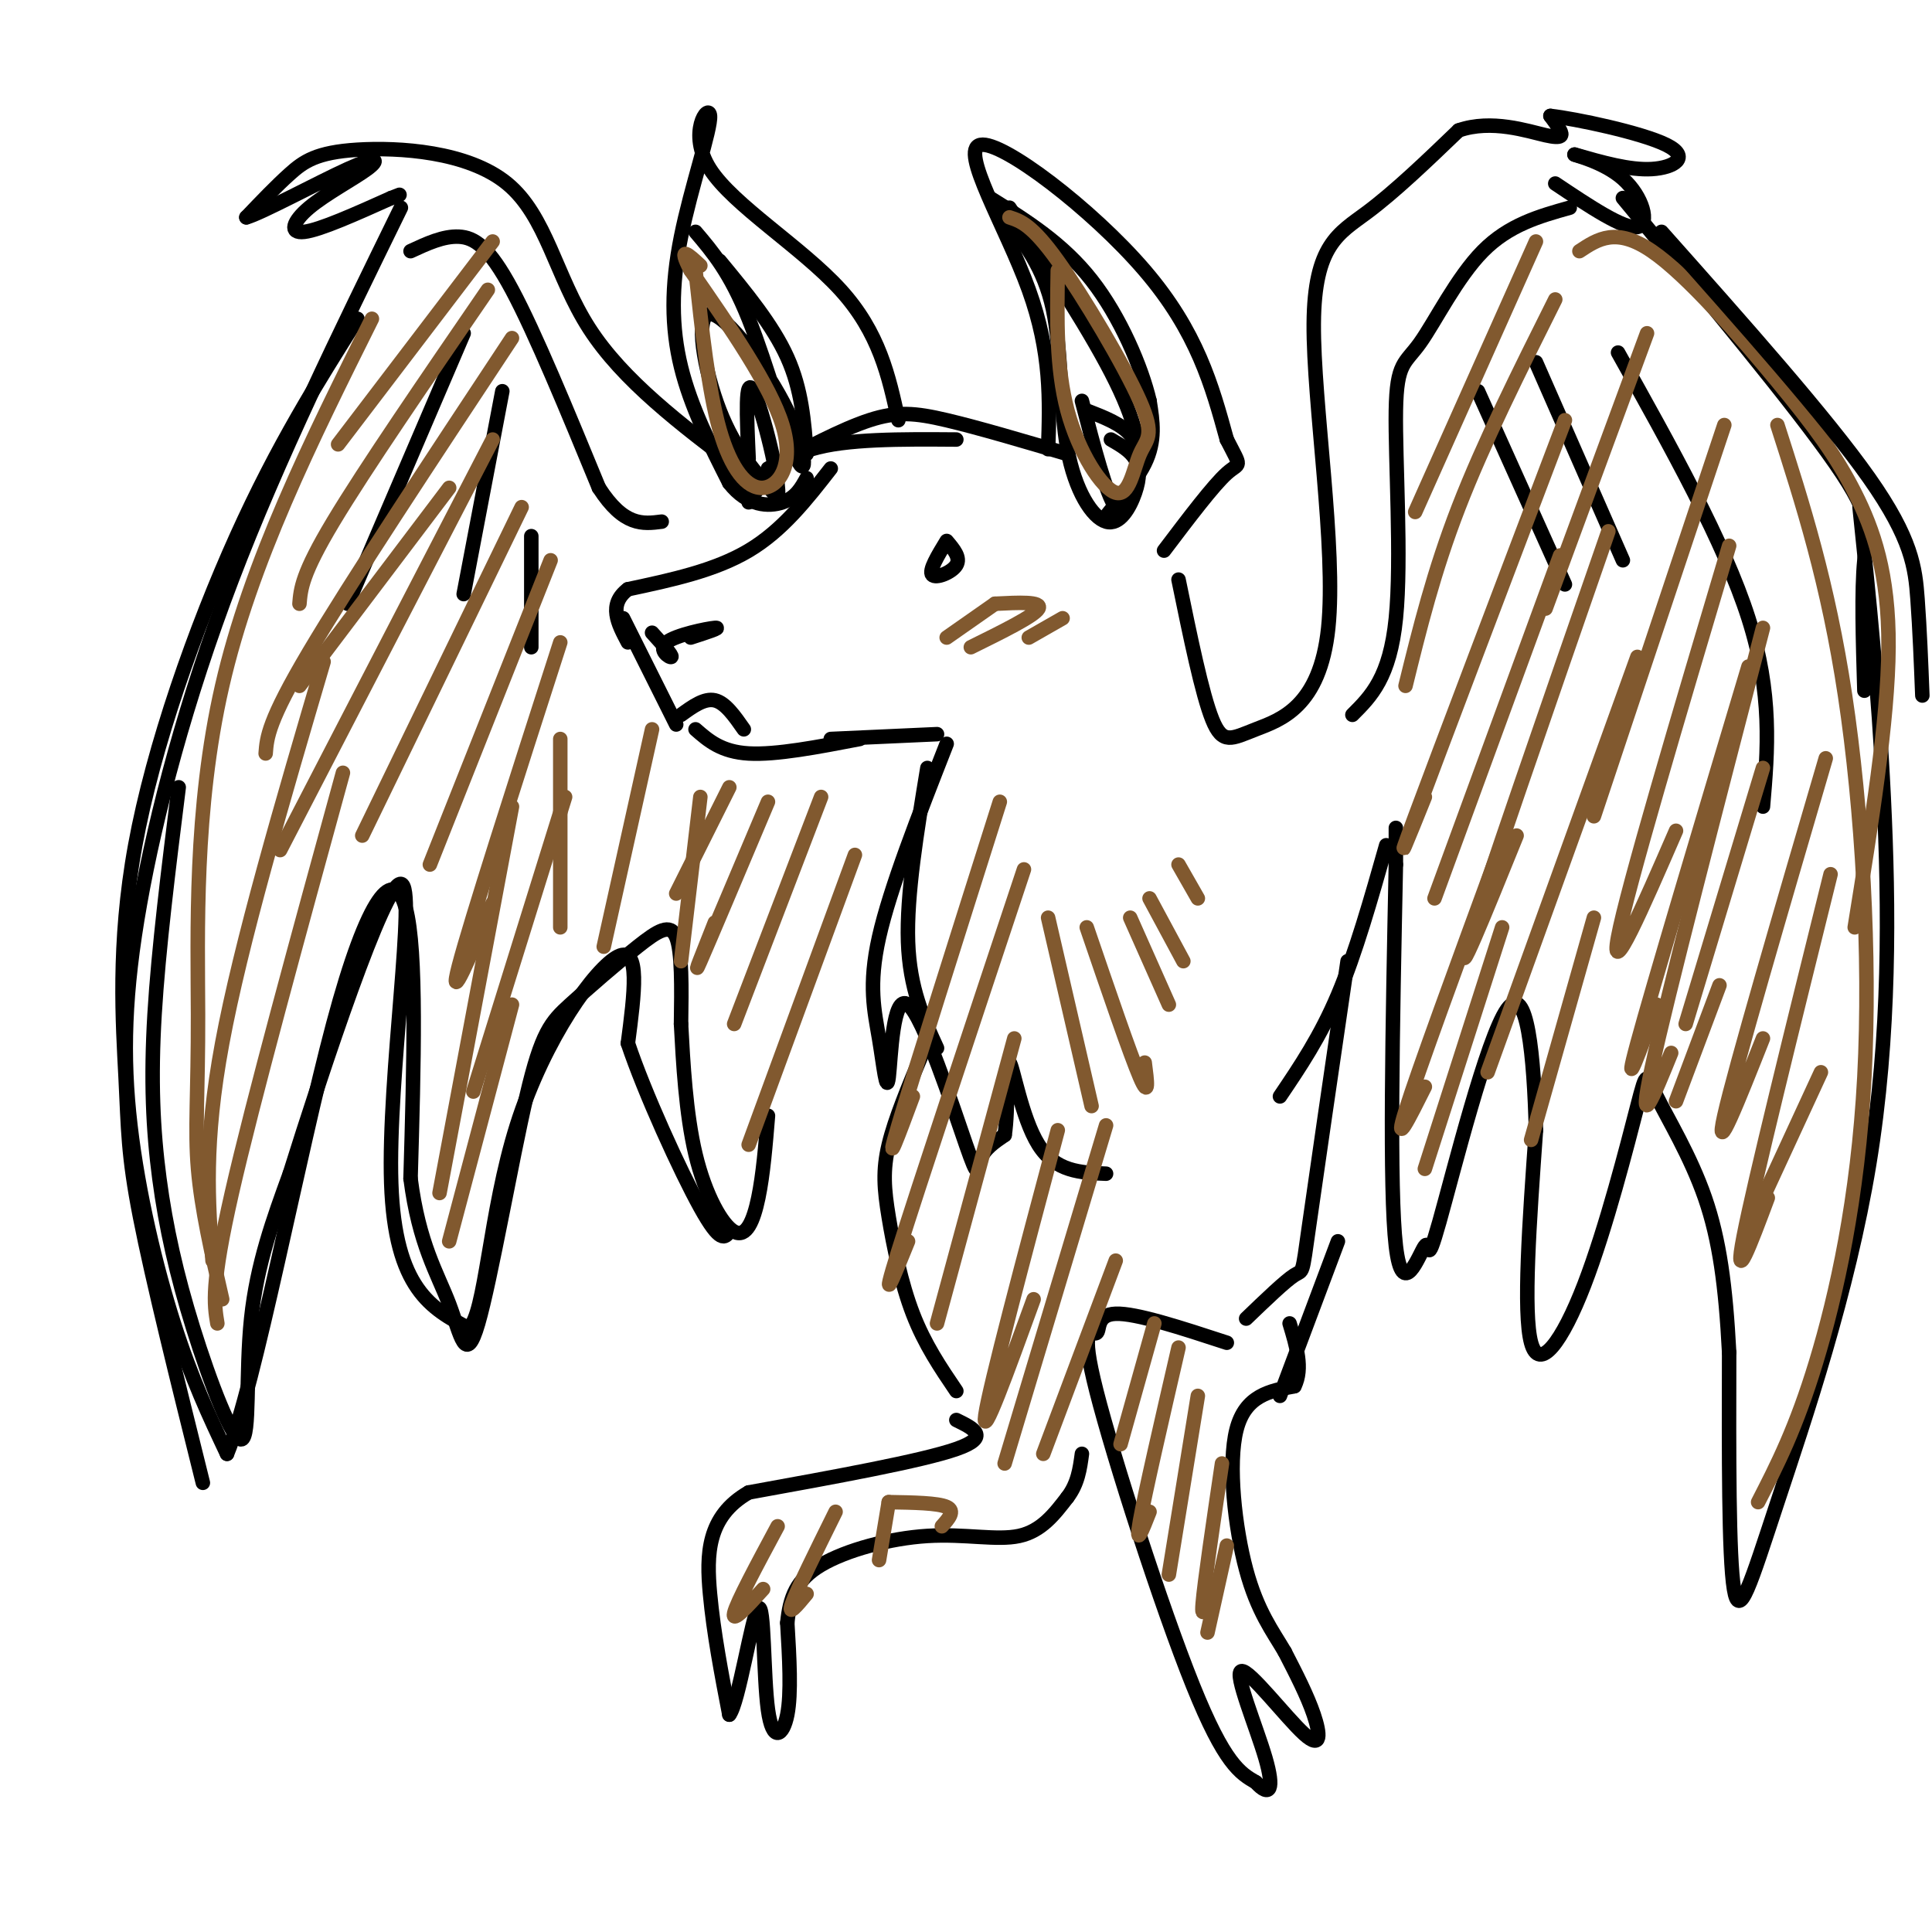 <svg viewBox='0 0 400 400' version='1.1' xmlns='http://www.w3.org/2000/svg' xmlns:xlink='http://www.w3.org/1999/xlink'><g fill='none' stroke='rgb(0,0,0)' stroke-width='3' stroke-linecap='round' stroke-linejoin='round'><path d='M221,94c-9.244,-2.733 -18.489,-5.467 -25,-7c-6.511,-1.533 -10.289,-1.867 -16,0c-5.711,1.867 -13.356,5.933 -21,10'/><path d='M198,91c-11.417,-0.083 -22.833,-0.167 -30,2c-7.167,2.167 -10.083,6.583 -13,11'/><path d='M172,97c-5.000,6.417 -10.000,12.833 -17,17c-7.000,4.167 -16.000,6.083 -25,8'/><path d='M130,122c-4.167,3.167 -2.083,7.083 0,11'/><path d='M129,128c0.000,0.000 11.000,22.000 11,22'/><path d='M135,131c2.131,2.351 4.262,4.702 4,5c-0.262,0.298 -2.917,-1.458 -1,-3c1.917,-1.542 8.405,-2.869 10,-3c1.595,-0.131 -1.702,0.935 -5,2'/><path d='M141,148c2.417,-1.750 4.833,-3.500 7,-3c2.167,0.500 4.083,3.250 6,6'/><path d='M144,151c2.667,2.333 5.333,4.667 11,5c5.667,0.333 14.333,-1.333 23,-3'/><path d='M172,153c0.000,0.000 22.000,-1.000 22,-1'/><path d='M196,112c-1.867,3.067 -3.733,6.133 -3,7c0.733,0.867 4.067,-0.467 5,-2c0.933,-1.533 -0.533,-3.267 -2,-5'/><path d='M186,87c-1.970,-9.070 -3.939,-18.139 -12,-27c-8.061,-8.861 -22.212,-17.512 -27,-25c-4.788,-7.488 -0.211,-13.811 0,-11c0.211,2.811 -3.943,14.757 -6,25c-2.057,10.243 -2.016,18.784 0,27c2.016,8.216 6.008,16.108 10,24'/><path d='M151,100c3.778,4.844 8.222,4.956 11,4c2.778,-0.956 3.889,-2.978 5,-5'/><path d='M149,54c5.500,6.667 11.000,13.333 14,20c3.000,6.667 3.500,13.333 4,20'/><path d='M217,93c0.351,-9.988 0.702,-19.976 -4,-33c-4.702,-13.024 -14.458,-29.083 -10,-30c4.458,-0.917 23.131,13.310 34,26c10.869,12.690 13.935,23.845 17,35'/><path d='M254,91c3.222,6.289 2.778,4.511 0,7c-2.778,2.489 -7.889,9.244 -13,16'/><path d='M209,43c8.601,13.116 17.203,26.233 22,36c4.797,9.767 5.791,16.185 4,21c-1.791,4.815 -6.367,8.027 -6,7c0.367,-1.027 5.676,-6.293 8,-11c2.324,-4.707 1.662,-8.853 1,-13'/><path d='M238,83c-1.578,-6.822 -6.022,-17.378 -12,-25c-5.978,-7.622 -13.489,-12.311 -21,-17'/><path d='M208,45c4.083,5.237 8.166,10.474 10,19c1.834,8.526 1.420,20.343 3,29c1.580,8.657 5.156,14.156 8,15c2.844,0.844 4.958,-2.965 6,-6c1.042,-3.035 1.012,-5.296 0,-7c-1.012,-1.704 -3.006,-2.852 -5,-4'/><path d='M224,83c2.530,9.738 5.060,19.476 7,22c1.940,2.524 3.292,-2.167 4,-6c0.708,-3.833 0.774,-6.810 -1,-9c-1.774,-2.190 -5.387,-3.595 -9,-5'/><path d='M144,48c3.585,4.218 7.170,8.435 11,18c3.830,9.565 7.905,24.477 10,29c2.095,4.523 2.211,-1.344 -2,-10c-4.211,-8.656 -12.749,-20.100 -16,-20c-3.251,0.100 -1.215,11.743 2,20c3.215,8.257 7.607,13.129 12,18'/><path d='M161,103c0.800,-2.711 -3.200,-18.489 -5,-22c-1.800,-3.511 -1.400,5.244 -1,14'/><path d='M192,159c-2.167,13.167 -4.333,26.333 -4,36c0.333,9.667 3.167,15.833 6,22'/><path d='M244,120c2.434,11.863 4.868,23.726 7,29c2.132,5.274 3.961,3.960 9,2c5.039,-1.960 13.289,-4.567 15,-21c1.711,-16.433 -3.116,-46.694 -3,-63c0.116,-16.306 5.176,-18.659 11,-23c5.824,-4.341 12.412,-10.671 19,-17'/><path d='M302,27c6.810,-2.381 14.333,0.167 18,1c3.667,0.833 3.476,-0.048 3,-1c-0.476,-0.952 -1.238,-1.976 -2,-3'/><path d='M321,24c5.107,0.560 18.875,3.458 24,6c5.125,2.542 1.607,4.726 -3,5c-4.607,0.274 -10.304,-1.363 -16,-3'/><path d='M326,32c-0.595,-0.036 5.917,1.375 10,5c4.083,3.625 5.738,9.464 3,10c-2.738,0.536 -9.869,-4.232 -17,-9'/><path d='M336,41c17.911,21.600 35.822,43.200 44,55c8.178,11.800 6.622,13.800 6,20c-0.622,6.200 -0.311,16.600 0,27'/><path d='M153,97c-12.019,-9.097 -24.038,-18.195 -31,-29c-6.962,-10.805 -8.866,-23.319 -17,-30c-8.134,-6.681 -22.498,-7.530 -31,-7c-8.502,0.530 -11.144,2.437 -14,5c-2.856,2.563 -5.928,5.781 -9,9'/><path d='M51,45c2.946,-0.770 14.812,-7.195 21,-10c6.188,-2.805 6.700,-1.989 4,0c-2.700,1.989 -8.612,5.151 -12,8c-3.388,2.849 -4.254,5.385 -1,5c3.254,-0.385 10.627,-3.693 18,-7'/><path d='M81,41c3.000,-1.167 1.500,-0.583 0,0'/><path d='M83,43c-12.756,26.067 -25.512,52.134 -35,77c-9.488,24.866 -15.708,48.531 -19,67c-3.292,18.469 -3.656,31.742 -2,46c1.656,14.258 5.330,29.502 9,41c3.670,11.498 7.335,19.249 11,27'/><path d='M47,301c5.798,-13.857 14.792,-62.000 22,-89c7.208,-27.000 12.631,-32.857 15,-24c2.369,8.857 1.685,32.429 1,56'/><path d='M85,244c1.740,13.616 5.590,19.655 8,26c2.410,6.345 3.382,12.997 6,4c2.618,-8.997 6.884,-33.643 10,-47c3.116,-13.357 5.083,-15.426 9,-19c3.917,-3.574 9.785,-8.655 14,-12c4.215,-3.345 6.776,-4.956 8,-2c1.224,2.956 1.112,10.478 1,18'/><path d='M141,212c0.423,7.872 0.979,18.553 3,27c2.021,8.447 5.506,14.659 8,16c2.494,1.341 3.998,-2.188 5,-7c1.002,-4.812 1.501,-10.906 2,-17'/><path d='M385,105c1.947,18.652 3.895,37.305 5,60c1.105,22.695 1.368,49.434 -3,76c-4.368,26.566 -13.368,52.960 -19,70c-5.632,17.040 -7.895,24.726 -9,18c-1.105,-6.726 -1.053,-27.863 -1,-49'/><path d='M358,280c-0.710,-13.658 -1.986,-23.304 -5,-32c-3.014,-8.696 -7.766,-16.441 -10,-21c-2.234,-4.559 -1.949,-5.933 -4,2c-2.051,7.933 -6.437,25.174 -11,37c-4.563,11.826 -9.304,18.236 -11,12c-1.696,-6.236 -0.348,-25.118 1,-44'/><path d='M318,234c-0.378,-15.126 -1.822,-30.940 -6,-25c-4.178,5.940 -11.089,33.633 -14,44c-2.911,10.367 -1.822,3.406 -3,5c-1.178,1.594 -4.622,11.741 -6,0c-1.378,-11.741 -0.689,-45.371 0,-79'/><path d='M289,179c0.000,-13.167 0.000,-6.583 0,0'/><path d='M325,43c-6.301,1.766 -12.603,3.531 -18,9c-5.397,5.469 -9.890,14.641 -13,19c-3.110,4.359 -4.837,3.904 -5,14c-0.163,10.096 1.239,30.742 0,43c-1.239,12.258 -5.120,16.129 -9,20'/><path d='M85,52c3.400,-1.578 6.800,-3.156 10,-3c3.200,0.156 6.200,2.044 11,11c4.800,8.956 11.400,24.978 18,41'/><path d='M124,101c5.167,8.000 9.083,7.500 13,7'/><path d='M196,154c-5.864,14.953 -11.728,29.907 -14,40c-2.272,10.093 -0.952,15.327 0,21c0.952,5.673 1.537,11.785 2,8c0.463,-3.785 0.805,-17.468 4,-15c3.195,2.468 9.245,21.088 12,29c2.755,7.912 2.216,5.118 3,3c0.784,-2.118 2.892,-3.559 5,-5'/><path d='M208,235c0.810,-5.107 0.333,-15.375 1,-15c0.667,0.375 2.476,11.393 6,17c3.524,5.607 8.762,5.804 14,6'/><path d='M191,218c-2.863,6.833 -5.726,13.667 -7,19c-1.274,5.333 -0.958,9.167 0,15c0.958,5.833 2.560,13.667 5,20c2.440,6.333 5.720,11.167 9,16'/><path d='M198,294c3.583,1.750 7.167,3.500 0,6c-7.167,2.500 -25.083,5.750 -43,9'/><path d='M155,309c-8.644,4.956 -8.756,12.844 -8,21c0.756,8.156 2.378,16.578 4,25'/><path d='M151,355c1.920,-2.311 4.721,-20.589 6,-22c1.279,-1.411 1.037,14.043 2,21c0.963,6.957 3.132,5.416 4,1c0.868,-4.416 0.434,-11.708 0,-19'/><path d='M163,336c0.523,-5.268 1.831,-8.938 7,-12c5.169,-3.062 14.199,-5.517 22,-6c7.801,-0.483 14.372,1.005 19,0c4.628,-1.005 7.314,-4.502 10,-8'/><path d='M221,310c2.167,-2.833 2.583,-5.917 3,-9'/><path d='M96,69c0.000,0.000 -24.000,56.000 -24,56'/><path d='M104,81c0.000,0.000 -8.000,42.000 -8,42'/><path d='M110,111c0.000,0.000 0.000,23.000 0,23'/><path d='M306,81c0.000,0.000 18.000,40.000 18,40'/><path d='M318,75c0.000,0.000 18.000,41.000 18,41'/><path d='M335,73c11.000,19.667 22.000,39.333 27,55c5.000,15.667 4.000,27.333 3,39'/><path d='M287,175c-3.167,11.167 -6.333,22.333 -10,31c-3.667,8.667 -7.833,14.833 -12,21'/><path d='M279,199c-3.267,22.311 -6.533,44.622 -8,55c-1.467,10.378 -1.133,8.822 -3,10c-1.867,1.178 -5.933,5.089 -10,9'/><path d='M254,278c-9.407,-3.080 -18.813,-6.159 -23,-6c-4.187,0.159 -3.153,3.558 -4,4c-0.847,0.442 -3.574,-2.073 0,12c3.574,14.073 13.450,44.735 20,61c6.550,16.265 9.775,18.132 13,20'/><path d='M260,369c2.965,3.271 3.877,1.448 2,-5c-1.877,-6.448 -6.544,-17.522 -5,-18c1.544,-0.478 9.300,9.641 13,13c3.700,3.359 3.343,-0.040 2,-4c-1.343,-3.960 -3.671,-8.480 -6,-13'/><path d='M266,342c-2.476,-4.238 -5.667,-8.333 -8,-17c-2.333,-8.667 -3.810,-21.905 -2,-29c1.810,-7.095 6.905,-8.048 12,-9'/><path d='M268,287c1.833,-3.667 0.417,-8.333 -1,-13'/><path d='M277,257c0.000,0.000 -12.000,32.000 -12,32'/><path d='M74,66c-8.252,13.083 -16.504,26.166 -25,45c-8.496,18.834 -17.236,43.419 -21,64c-3.764,20.581 -2.552,37.156 -2,48c0.552,10.844 0.443,15.955 3,29c2.557,13.045 7.778,34.022 13,55'/><path d='M37,163c-2.094,16.727 -4.189,33.455 -5,47c-0.811,13.545 -0.339,23.909 1,34c1.339,10.091 3.544,19.911 7,31c3.456,11.089 8.161,23.447 10,23c1.839,-0.447 0.811,-13.699 2,-25c1.189,-11.301 4.594,-20.650 8,-30'/><path d='M60,243c6.750,-21.548 19.625,-60.417 23,-60c3.375,0.417 -2.750,40.119 -2,62c0.750,21.881 8.375,25.940 16,30'/><path d='M97,275c3.512,-2.560 4.292,-23.958 10,-42c5.708,-18.042 16.345,-32.726 21,-35c4.655,-2.274 3.327,7.863 2,18'/><path d='M130,216c3.378,10.133 10.822,26.467 15,34c4.178,7.533 5.089,6.267 6,5'/></g>
<g fill='none' stroke='rgb(129,89,47)' stroke-width='3' stroke-linecap='round' stroke-linejoin='round'><path d='M102,50c0.000,0.000 -32.000,42.000 -32,42'/><path d='M101,60c-12.750,18.583 -25.500,37.167 -32,48c-6.500,10.833 -6.750,13.917 -7,17'/><path d='M106,70c-16.750,25.333 -33.500,50.667 -42,65c-8.500,14.333 -8.750,17.667 -9,21'/><path d='M62,142c0.000,0.000 31.000,-41.000 31,-41'/><path d='M102,91c0.000,0.000 -44.000,85.000 -44,85'/><path d='M108,105c0.000,0.000 -33.000,68.000 -33,68'/><path d='M114,116c0.000,0.000 -25.000,63.000 -25,63'/><path d='M116,133c-9.333,29.000 -18.667,58.000 -21,67c-2.333,9.000 2.333,-2.000 7,-13'/><path d='M117,165c0.000,0.000 -19.000,61.000 -19,61'/><path d='M151,163c0.000,0.000 -11.000,22.000 -11,22'/><path d='M159,166c-6.083,14.417 -12.167,28.833 -14,33c-1.833,4.167 0.583,-1.917 3,-8'/><path d='M170,165c0.000,0.000 -18.000,47.000 -18,47'/><path d='M177,177c0.000,0.000 -22.000,60.000 -22,60'/><path d='M318,50c0.000,0.000 -25.000,56.000 -25,56'/><path d='M322,62c-7.417,14.833 -14.833,29.667 -20,43c-5.167,13.333 -8.083,25.167 -11,37'/><path d='M324,87c-13.083,34.500 -26.167,69.000 -31,82c-4.833,13.000 -1.417,4.500 2,-4'/><path d='M323,115c0.000,0.000 -26.000,71.000 -26,71'/><path d='M333,110c-12.917,37.250 -25.833,74.500 -29,85c-3.167,10.500 3.417,-5.750 10,-22'/><path d='M339,136c0.000,0.000 -31.000,86.000 -31,86'/><path d='M358,113c-10.583,35.583 -21.167,71.167 -23,81c-1.833,9.833 5.083,-6.083 12,-22'/><path d='M362,138c-9.917,33.167 -19.833,66.333 -23,78c-3.167,11.667 0.417,1.833 4,-8'/><path d='M365,159c0.000,0.000 -16.000,53.000 -16,53'/><path d='M356,204c0.000,0.000 -9.000,24.000 -9,24'/><path d='M144,56c1.327,12.393 2.655,24.786 5,33c2.345,8.214 5.708,12.250 9,12c3.292,-0.250 6.512,-4.786 4,-13c-2.512,-8.214 -10.756,-20.107 -19,-32'/><path d='M143,56c-2.833,-5.500 -0.417,-3.250 2,-1'/><path d='M219,56c-0.168,10.120 -0.335,20.240 2,29c2.335,8.760 7.173,16.159 10,17c2.827,0.841 3.644,-4.878 5,-8c1.356,-3.122 3.250,-3.648 0,-11c-3.250,-7.352 -11.643,-21.529 -17,-29c-5.357,-7.471 -7.679,-8.235 -10,-9'/><path d='M77,66c-12.565,25.220 -25.131,50.440 -31,76c-5.869,25.560 -5.042,51.458 -5,68c0.042,16.542 -0.702,23.726 0,32c0.702,8.274 2.851,17.637 5,27'/><path d='M67,137c-8.583,29.167 -17.167,58.333 -21,79c-3.833,20.667 -2.917,32.833 -2,45'/><path d='M71,160c-9.333,34.000 -18.667,68.000 -23,87c-4.333,19.000 -3.667,23.000 -3,27'/><path d='M106,167c0.000,0.000 -15.000,80.000 -15,80'/><path d='M106,208c0.000,0.000 -13.000,49.000 -13,49'/><path d='M116,153c0.000,0.000 0.000,39.000 0,39'/><path d='M135,151c0.000,0.000 -10.000,45.000 -10,45'/><path d='M145,165c0.000,0.000 -4.000,34.000 -4,34'/><path d='M207,166c-9.000,28.417 -18.000,56.833 -21,67c-3.000,10.167 0.000,2.083 3,-6'/><path d='M212,180c-11.000,33.083 -22.000,66.167 -26,79c-4.000,12.833 -1.000,5.417 2,-2'/><path d='M210,215c0.000,0.000 -16.000,59.000 -16,59'/><path d='M219,234c-7.083,26.583 -14.167,53.167 -15,59c-0.833,5.833 4.583,-9.083 10,-24'/><path d='M229,233c0.000,0.000 -21.000,70.000 -21,70'/><path d='M231,261c0.000,0.000 -15.000,40.000 -15,40'/><path d='M239,274c0.000,0.000 -7.000,25.000 -7,25'/><path d='M244,279c-3.500,15.167 -7.000,30.333 -8,36c-1.000,5.667 0.500,1.833 2,-2'/><path d='M248,289c0.000,0.000 -6.000,37.000 -6,37'/><path d='M253,303c-1.833,12.417 -3.667,24.833 -4,29c-0.333,4.167 0.833,0.083 2,-4'/><path d='M254,320c0.000,0.000 -4.000,18.000 -4,18'/><path d='M161,316c-4.250,7.917 -8.500,15.833 -9,18c-0.500,2.167 2.750,-1.417 6,-5'/><path d='M173,313c-4.000,8.083 -8.000,16.167 -9,19c-1.000,2.833 1.000,0.417 3,-2'/><path d='M184,311c0.000,0.000 -2.000,12.000 -2,12'/><path d='M184,311c5.083,0.083 10.167,0.167 12,1c1.833,0.833 0.417,2.417 -1,4'/><path d='M327,52c3.813,-2.523 7.627,-5.046 15,0c7.373,5.046 18.306,17.662 26,27c7.694,9.338 12.148,15.399 16,23c3.852,7.601 7.100,16.743 7,32c-0.100,15.257 -3.550,36.628 -7,58'/><path d='M368,88c5.238,16.315 10.476,32.631 14,56c3.524,23.369 5.333,53.792 4,79c-1.333,25.208 -5.810,45.202 -10,59c-4.190,13.798 -8.095,21.399 -12,29'/><path d='M341,69c0.000,0.000 -21.000,57.000 -21,57'/><path d='M357,88c0.000,0.000 -27.000,81.000 -27,81'/><path d='M365,130c-9.917,38.167 -19.833,76.333 -23,91c-3.167,14.667 0.417,5.833 4,-3'/><path d='M378,157c-9.417,32.167 -18.833,64.333 -21,74c-2.167,9.667 2.917,-3.167 8,-16'/><path d='M379,181c-7.917,31.917 -15.833,63.833 -18,75c-2.167,11.167 1.417,1.583 5,-8'/><path d='M377,222c0.000,0.000 -12.000,26.000 -12,26'/><path d='M310,177c-8.250,22.500 -16.500,45.000 -19,53c-2.500,8.000 0.750,1.500 4,-5'/><path d='M311,192c0.000,0.000 -16.000,50.000 -16,50'/><path d='M330,190c0.000,0.000 -13.000,46.000 -13,46'/><path d='M217,190c0.000,0.000 9.000,39.000 9,39'/><path d='M225,192c4.500,13.167 9.000,26.333 11,31c2.000,4.667 1.500,0.833 1,-3'/><path d='M234,190c0.000,0.000 8.000,18.000 8,18'/><path d='M238,186c0.000,0.000 7.000,13.000 7,13'/><path d='M244,179c0.000,0.000 4.000,7.000 4,7'/><path d='M206,125c0.000,0.000 -10.000,7.000 -10,7'/><path d='M206,125c4.917,-0.250 9.833,-0.500 9,1c-0.833,1.500 -7.417,4.750 -14,8'/><path d='M220,128c0.000,0.000 -7.000,4.000 -7,4'/></g>
<g fill='none' stroke='rgb(0,0,0)' stroke-width='3' stroke-linecap='round' stroke-linejoin='round'><path d='M344,48c17.067,19.200 34.133,38.400 43,51c8.867,12.600 9.533,18.600 10,25c0.467,6.400 0.733,13.200 1,20'/></g>
</svg>